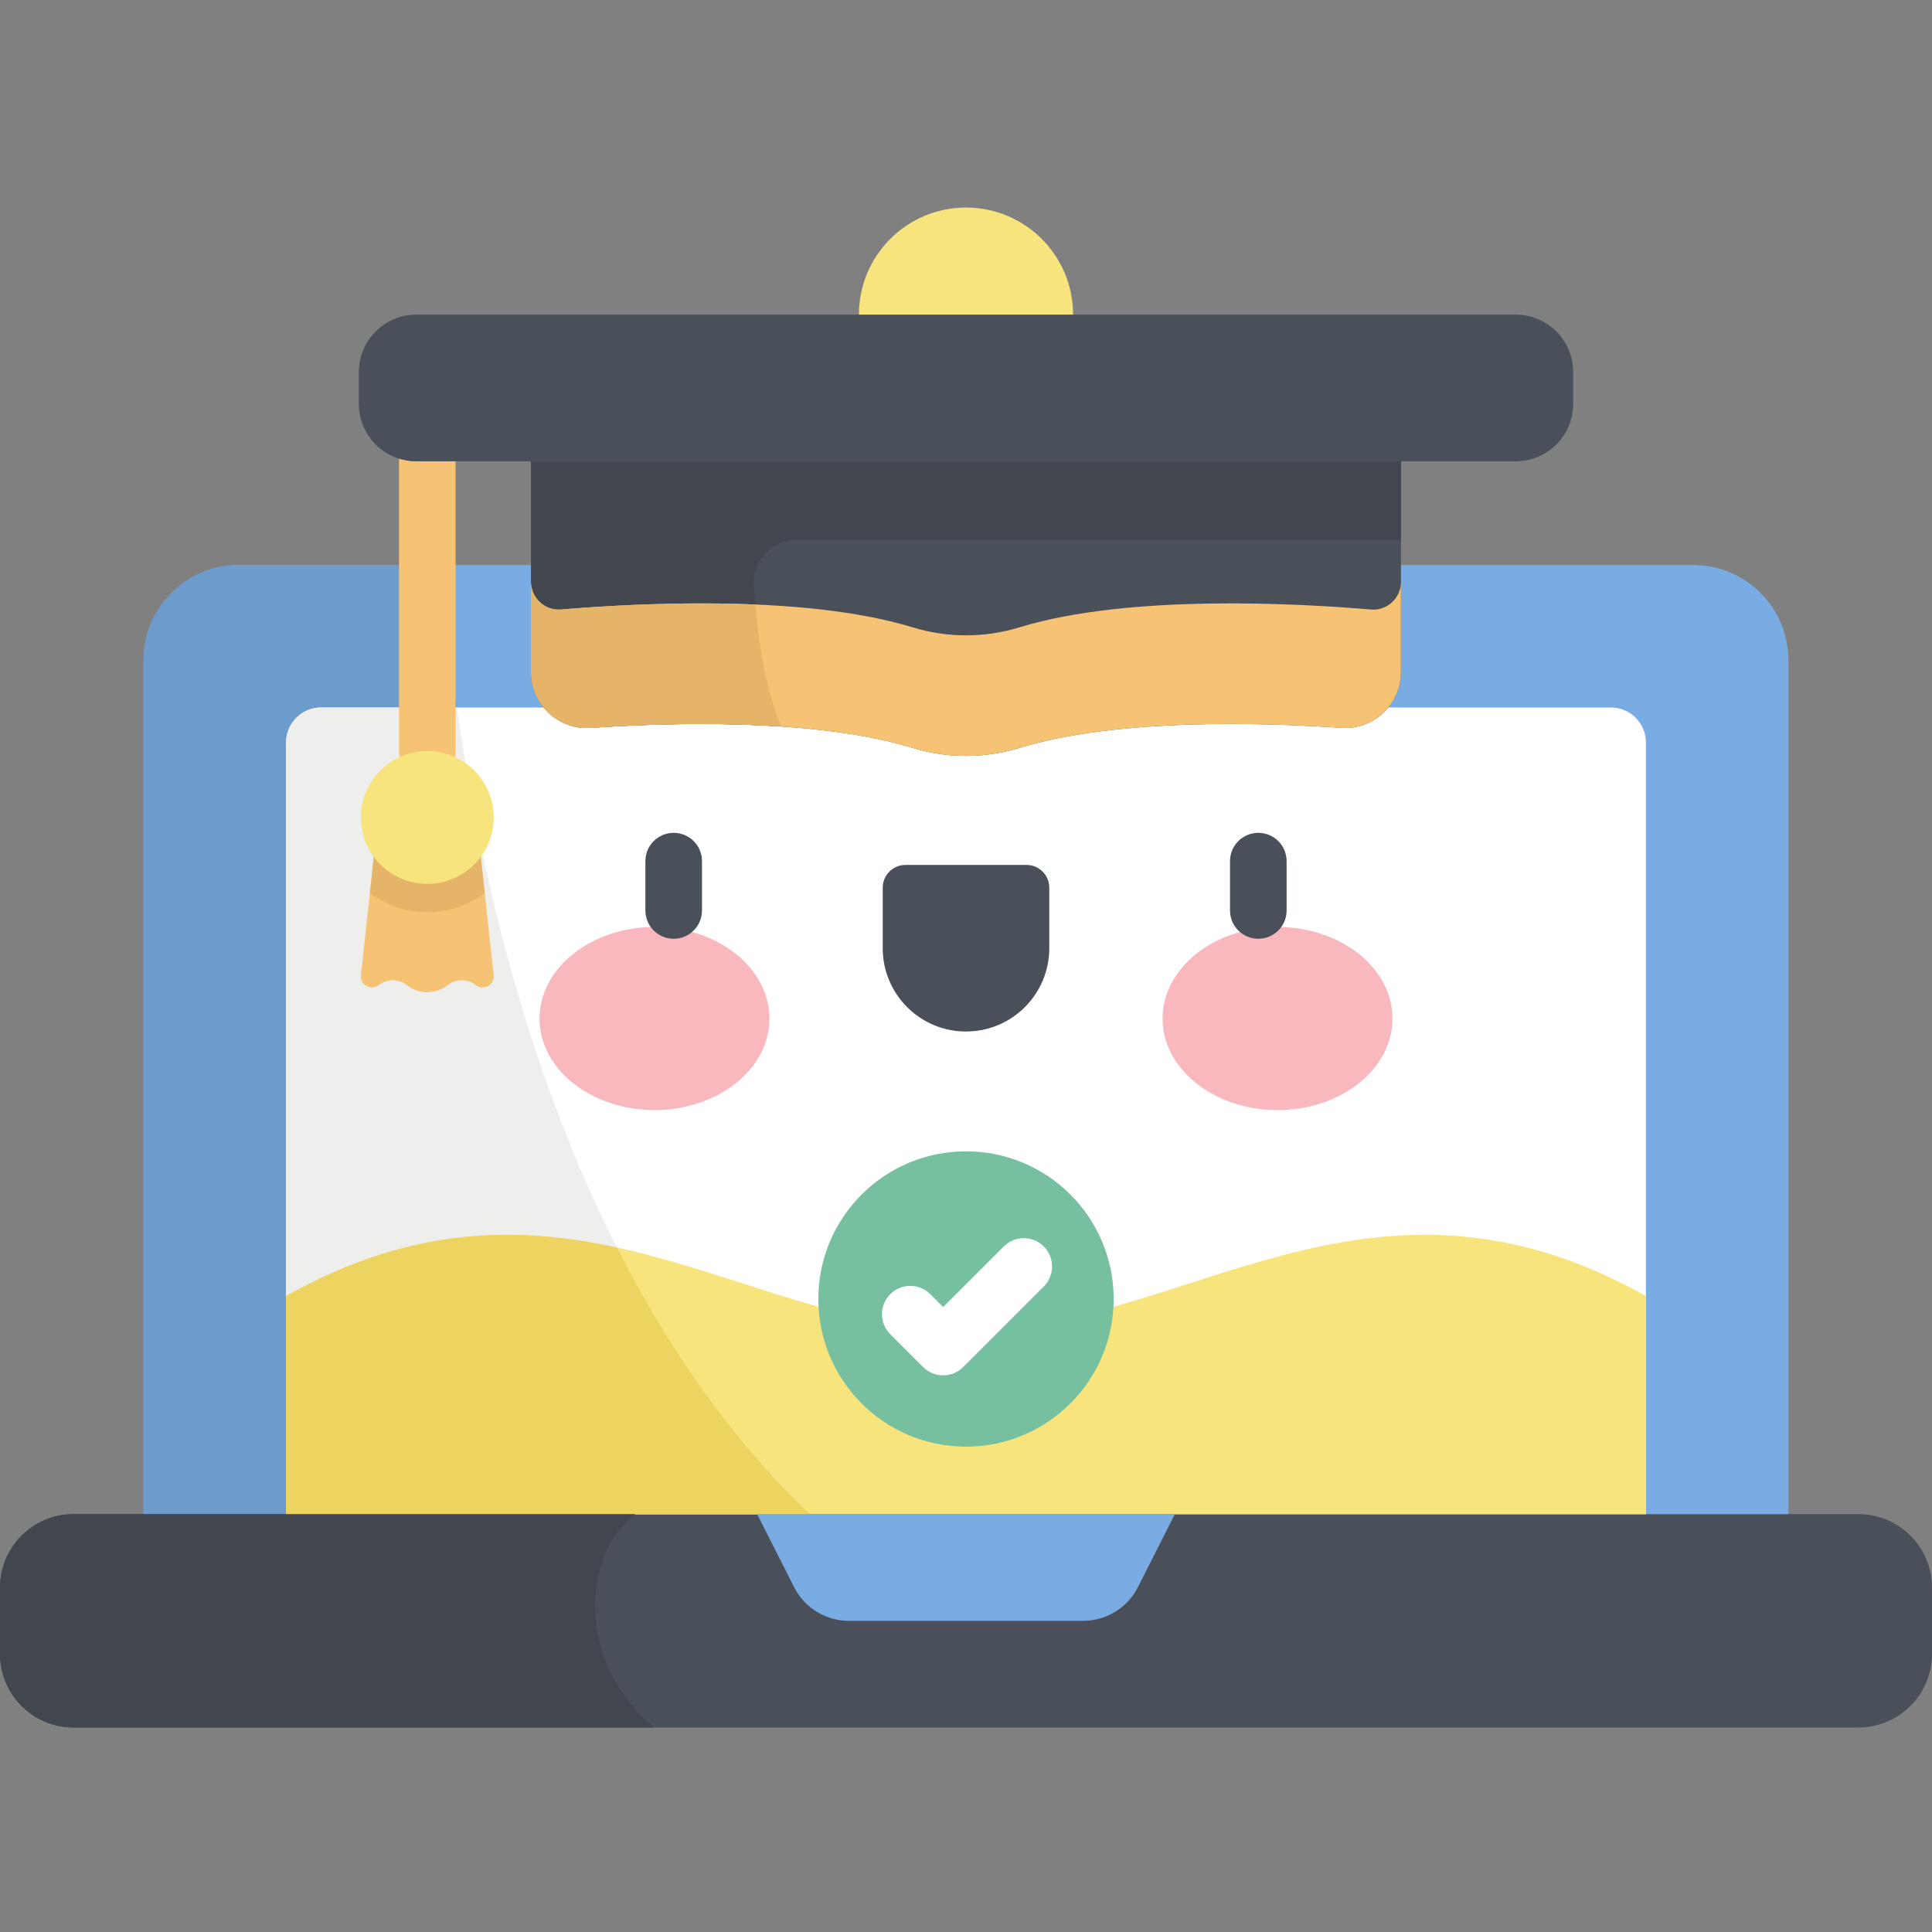 <svg height="512pt" viewBox="0 -55 512 512" width="512pt" xmlns="http://www.w3.org/2000/svg"><rect x="0" y="-55" width="512" height="512" fill="#808080" stroke="none"/><path d="m492.492 402.809h-472.984c-10.773 0-19.508-8.734-19.508-19.508v-17.543c0-10.773 8.734-19.504 19.508-19.504h472.984c10.773 0 19.508 8.73 19.508 19.504v17.543c0 10.773-8.734 19.508-19.508 19.508zm0 0" fill="#495059"/><path d="m448.707 94.738h-385.414c-13.941 0-25.242 11.301-25.242 25.242v226.273h435.898v-226.273c0-13.941-11.301-25.242-25.242-25.242zm0 0" fill="#79ace2"/><path d="m117.051 94.738h-53.758c-13.941 0-25.242 11.301-25.242 25.242v226.273h176.473c-74.293-71.105-93.27-192.805-97.473-251.516zm0 0" fill="#6d9bcc"/><path d="m75.809 346.254v-204.473c0-5.129 4.156-9.285 9.285-9.285h341.812c5.129 0 9.285 4.16 9.285 9.285v204.473zm0 0" fill="#fff"/><path d="m121.078 132.496h-35.984c-5.129 0-9.285 4.156-9.285 9.285v204.473h138.715c-60.734-58.129-84.496-150.059-93.445-213.758zm0 0" fill="#eeeeed"/><path d="m256 297.66c-57.879 0-106.73-50.469-180.191-9.199v57.793h360.383v-57.793c-73.461-41.27-122.312 9.199-180.191 9.199zm0 0" fill="#f8e47c"/><path d="m163.477 275.605c-26.262-5.707-54.449-5.805-87.668 12.855v57.793h138.715c-21.215-20.309-37.91-44.742-51.047-70.648zm0 0" fill="#edd35f"/><path d="m287.055 374.531h-62.109c-6.133 0-11.742-3.449-14.508-8.922l-9.793-19.355h110.711l-9.793 19.355c-2.766 5.473-8.375 8.922-14.508 8.922zm0 0" fill="#79ace2"/><path d="m126.656 165.137 4.172 38.277c.281 2.582-2.684 4.23-4.73 2.633-2.188-1.711-5.262-1.707-7.445.016-3.176 2.504-7.652 2.504-10.828 0-2.18-1.723-5.254-1.727-7.445-.016-2.043 1.598-5.008-.051-4.727-2.633l4.172-38.277zm0 0" fill="#f6c273"/><path d="m98.023 181.633c4.227 3.219 9.496 5.133 15.215 5.133 5.723 0 10.992-1.914 15.215-5.133l-1.797-16.496h-26.832zm0 0" fill="#e6b469"/><path d="m113.238 151.531c-4.141 0-7.5-3.355-7.5-7.5v-76.777c0-4.141 3.359-7.5 7.5-7.5 4.145 0 7.5 3.359 7.5 7.5v76.777c0 4.145-3.355 7.5-7.5 7.5zm0 0" fill="#f6c273"/><path d="m130.844 161.637c0 9.727-7.883 17.605-17.605 17.605-9.723 0-17.605-7.879-17.605-17.605 0-9.723 7.883-17.605 17.605-17.605 9.723 0 17.605 7.883 17.605 17.605zm0 0" fill="#f8e47c"/><path d="m284.379 28.379c0 15.672-12.707 28.379-28.379 28.379s-28.379-12.707-28.379-28.379 12.707-28.379 28.379-28.379 28.379 12.707 28.379 28.379zm0 0" fill="#f8e47c"/><path d="m401.676 67.254h-291.352c-8.41 0-15.227-6.816-15.227-15.23v-8.414c0-8.41 6.816-15.23 15.227-15.23h291.352c8.41 0 15.227 6.82 15.227 15.23v8.414c0 8.414-6.816 15.23-15.227 15.23zm0 0" fill="#495059"/><path d="m371.266 67.254v55.871c0 8.57-7.25 15.348-15.801 14.766-21.336-1.445-59.648-2.543-85.344 5.328-9.188 2.816-19.051 2.816-28.242 0-25.695-7.871-64.008-6.773-85.344-5.328-8.551.582-15.797-6.195-15.797-14.766v-55.871zm0 0" fill="#495059"/><path d="m140.734 123.125c0 8.57 7.25 15.348 15.797 14.77 12.824-.867 31.777-1.609 50.441-.359-4.594-11.32-6.438-25.277-7.172-37.703-.379-6.352 4.707-11.695 11.066-11.695h160.398v-20.879h-230.531zm0 0" fill="#41464f"/><path d="m363.305 106.527c-18.277-1.562-63.922-4.238-93.188 4.73-9.207 2.82-19.027 2.82-28.238 0-29.266-8.969-74.906-6.293-93.184-4.73-4.285.367-7.961-3.016-7.961-7.316v23.914c0 8.57 7.25 15.348 15.801 14.766 21.336-1.445 59.648-2.543 85.344 5.328 9.188 2.816 19.051 2.816 28.242 0 25.691-7.871 64.008-6.773 85.344-5.328 8.551.582 15.797-6.195 15.797-14.766v-23.914c.004 4.301-3.676 7.684-7.957 7.316zm0 0" fill="#f6c273"/><path d="m206.973 137.535c-3.941-9.715-5.855-21.371-6.785-32.332-20.691-.887-40.785.41-51.492 1.324-4.281.367-7.957-3.016-7.957-7.316v23.914c0 8.57 7.246 15.344 15.797 14.766 12.824-.867 31.777-1.609 50.438-.355zm0 0" fill="#e6b469"/><path d="m203.906 214.926c0-13.395-13.641-24.258-30.461-24.258-16.824 0-30.461 10.863-30.461 24.258 0 13.398 13.637 24.258 30.461 24.258 16.82 0 30.461-10.859 30.461-24.258zm0 0" fill="#f8b8bd"/><path d="m369.016 214.926c0-13.395-13.637-24.258-30.461-24.258-16.82 0-30.461 10.863-30.461 24.258 0 13.398 13.641 24.258 30.461 24.258 16.824 0 30.461-10.859 30.461-24.258zm0 0" fill="#f8b8bd"/><g fill="#495059"><path d="m178.535 193.785c-4.141 0-7.5-3.359-7.5-7.5v-13.074c0-4.145 3.359-7.5 7.5-7.5 4.145 0 7.5 3.355 7.5 7.5v13.074c0 4.141-3.355 7.5-7.5 7.5zm0 0"/><path d="m256 218.359c-12.188 0-22.07-9.883-22.07-22.07v-16.047c0-3.324 2.699-6.023 6.023-6.023h32.094c3.324 0 6.023 2.695 6.023 6.023v16.047c0 12.188-9.883 22.07-22.07 22.07zm0 0"/><path d="m333.465 193.785c-4.145 0-7.5-3.359-7.5-7.5v-13.074c0-4.145 3.355-7.5 7.5-7.5 4.141 0 7.5 3.355 7.5 7.5v13.074c0 4.141-3.359 7.5-7.5 7.5zm0 0"/></g><path d="m295.133 289.246c0 21.609-17.52 39.133-39.133 39.133s-39.133-17.523-39.133-39.133c0-21.613 17.52-39.133 39.133-39.133s39.133 17.52 39.133 39.133zm0 0" fill="#77c09f"/><path d="m249.949 309.488c-1.988 0-3.895-.793-5.301-2.199l-8.719-8.715c-2.926-2.93-2.926-7.68.004-10.605 2.926-2.93 7.676-2.93 10.605 0l3.41 3.41 16.059-16.059c2.93-2.93 7.68-2.926 10.605 0 2.93 2.93 2.93 7.68 0 10.605l-21.359 21.363c-1.406 1.406-3.312 2.199-5.305 2.199zm0 0" fill="#fff"/><path d="m0 365.758v17.543c0 10.773 8.734 19.508 19.508 19.508h153.84c-20.309-16.793-19.641-45.582-4.91-56.555h-148.93c-10.773 0-19.508 8.73-19.508 19.504zm0 0" fill="#41464f"/></svg>